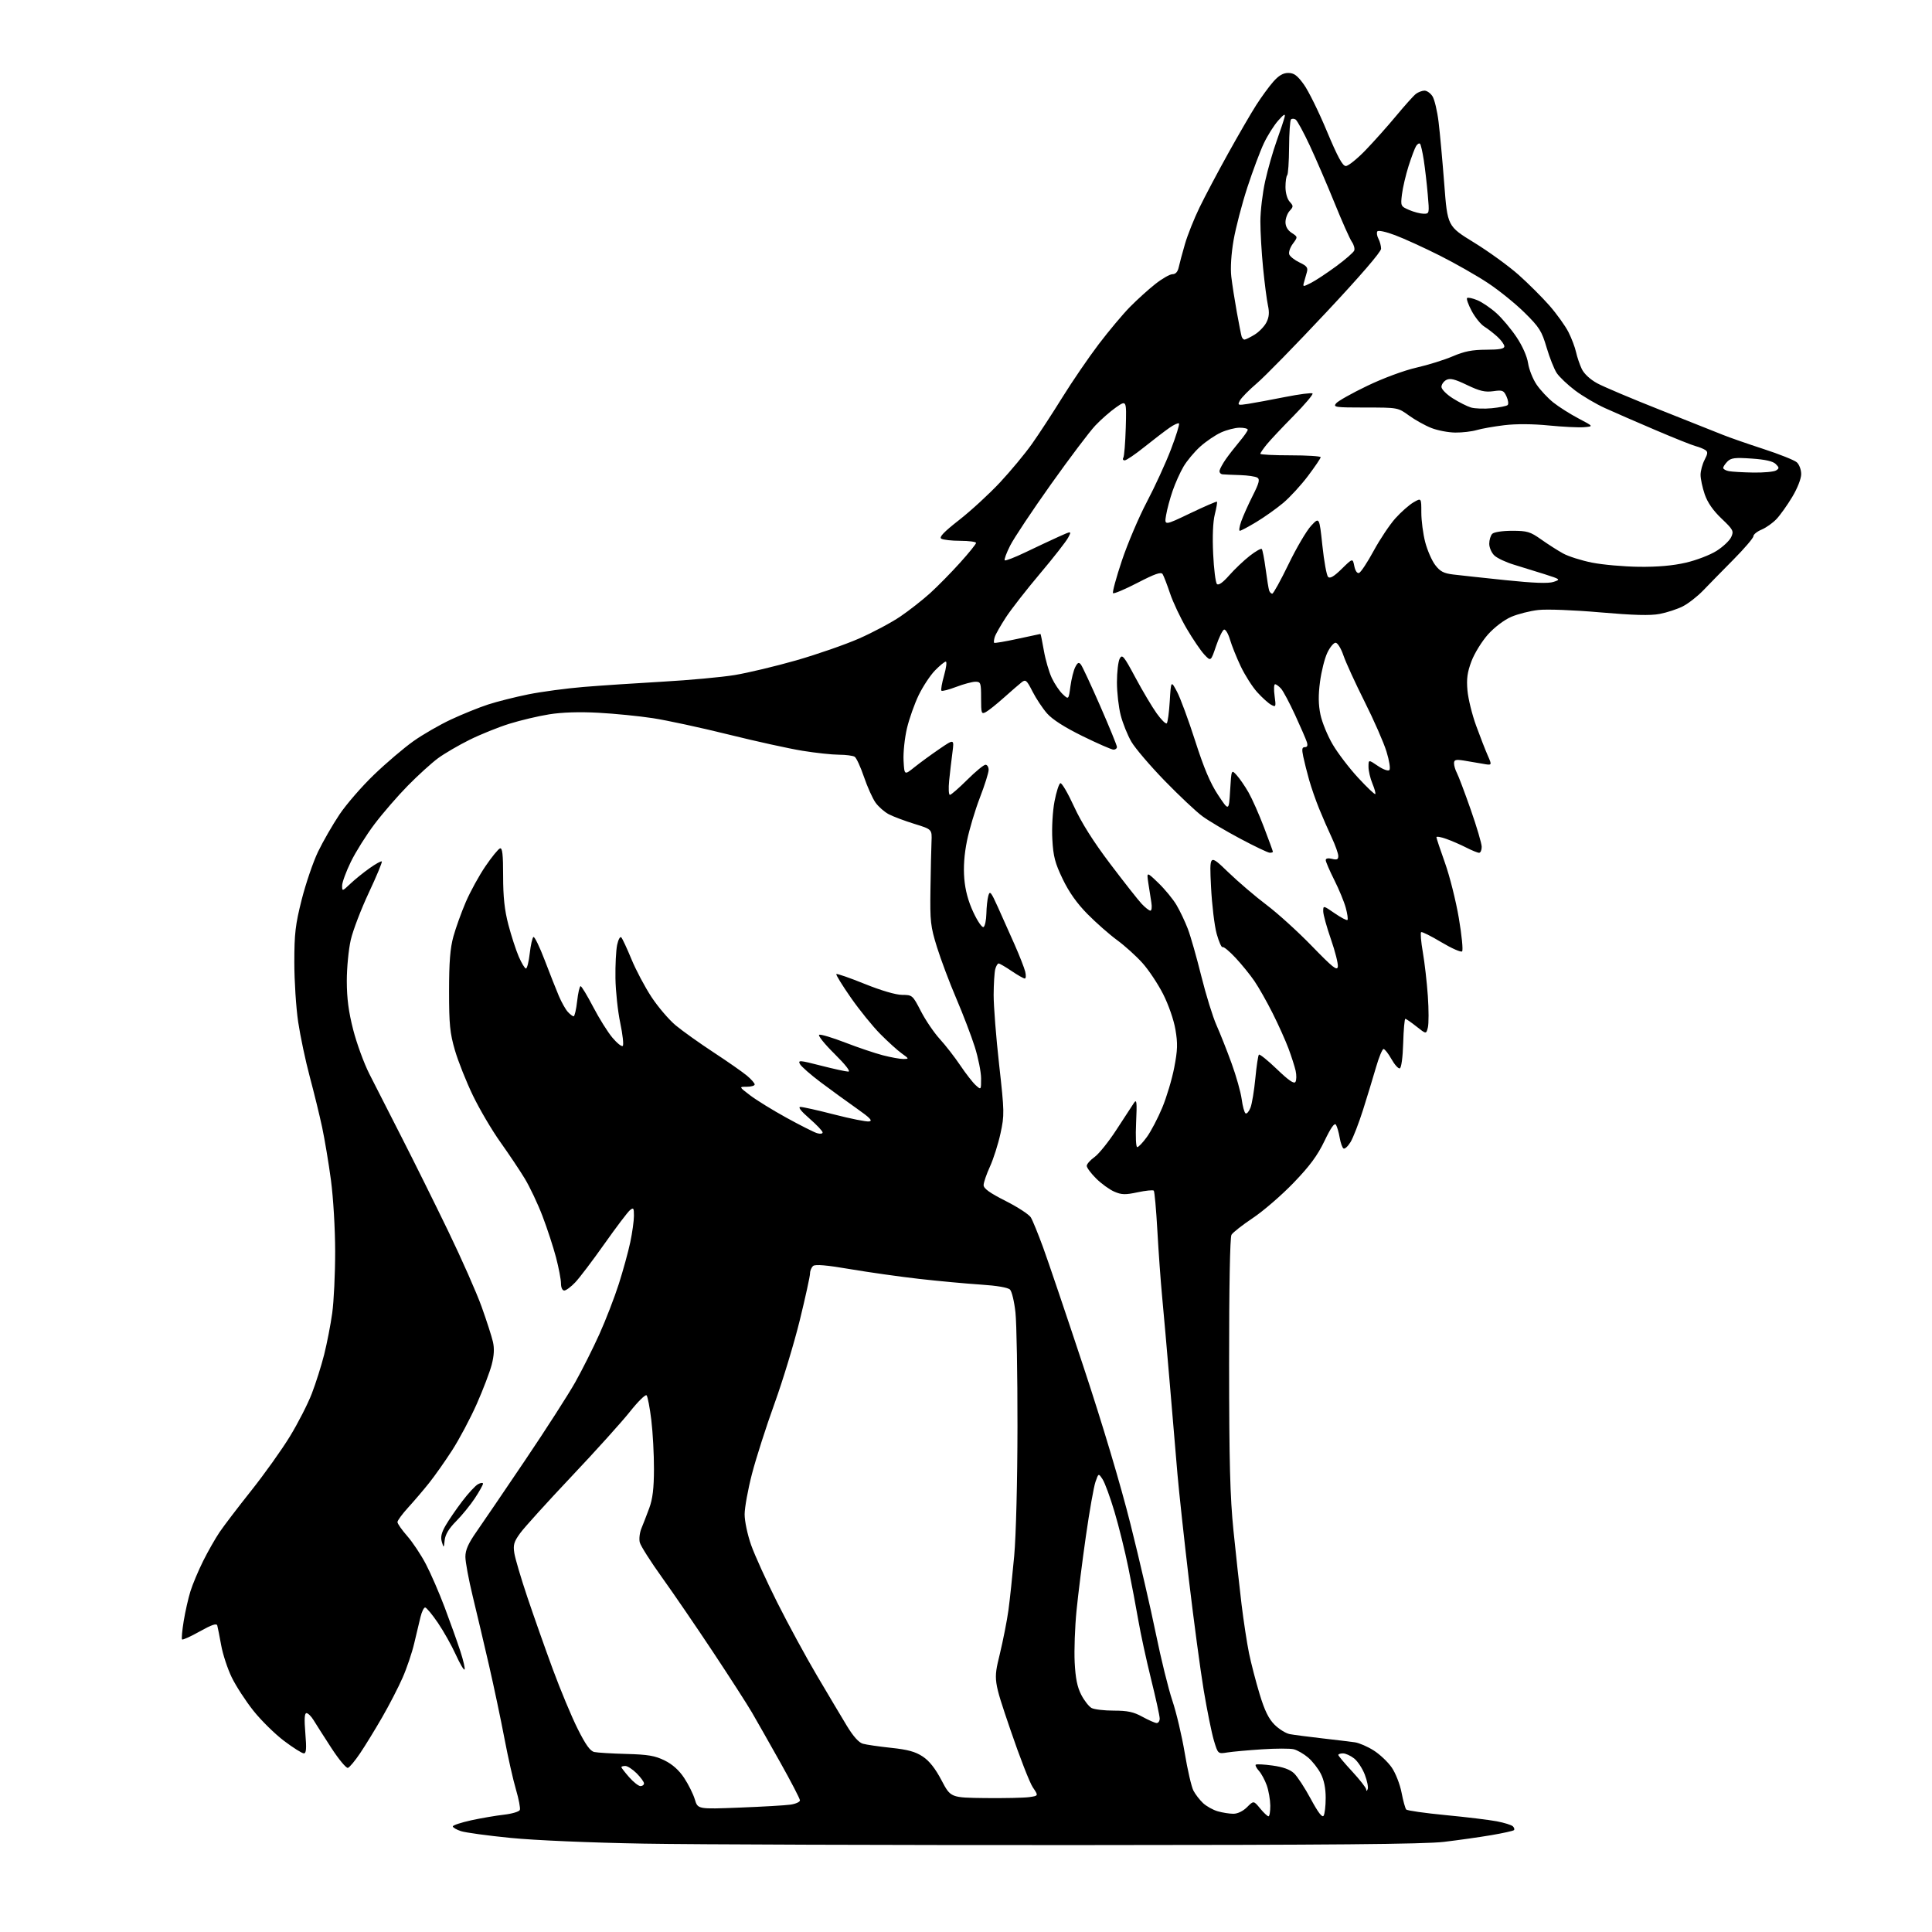 <?xml version="1.0" encoding="UTF-8" standalone="no"?>
<svg 
  version="1.1" 
  xmlns="http://www.w3.org/2000/svg" 
  xmlns:xlink="http://www.w3.org/1999/xlink" 
  xmlns:svg="http://www.w3.org/2000/svg"
  xmlns:rdf="http://www.w3.org/1999/02/22-rdf-syntax-ns#"
  xmlns:cc="http://creativecommons.org/ns#"
  xmlns:dc="http://purl.org/dc/elements/1.1/"
  viewBox="0 0 768 768"
  width="768"
  height="768"
>
<style>svg {background-color: white; }</style>"
<path stroke="none" fill="black" fill-rule="evenodd" d="M428.00,733.45C353.48,733.48 276.07,733.22 256.00,732.87C234.71,732.50 212.62,731.56 203.00,730.60C193.93,729.71 185.04,728.49 183.25,727.91C181.46,727.32 180.00,726.47 180.00,726.02C180.00,725.57 183.26,724.49 187.25,723.61C191.24,722.74 197.13,721.73 200.34,721.37C203.55,721.00 206.39,720.15 206.65,719.47C206.91,718.78 206.21,715.14 205.10,711.36C203.98,707.59 201.92,698.42 200.51,691.00C199.10,683.58 196.35,670.52 194.39,662.00C192.43,653.48 189.51,641.11 187.91,634.53C186.31,627.94 185.00,620.89 185.00,618.87C185.00,616.13 186.14,613.56 189.44,608.84C191.88,605.35 200.60,592.54 208.81,580.37C217.02,568.20 225.98,554.25 228.72,549.37C231.45,544.49 235.76,535.92 238.28,530.32C240.80,524.73 244.26,515.77 245.98,510.41C247.69,505.06 249.75,497.57 250.55,493.77C251.35,489.98 252.00,485.27 252.00,483.31C252.00,480.15 251.82,479.90 250.38,481.10C249.49,481.84 244.94,487.85 240.26,494.47C235.59,501.09 230.38,507.96 228.68,509.75C226.99,511.54 225.02,513.00 224.30,513.00C223.54,513.00 223.00,511.83 223.00,510.19C223.00,508.64 222.11,503.99 221.03,499.85C219.94,495.71 217.52,488.31 215.65,483.41C213.78,478.51 210.60,471.80 208.60,468.50C206.60,465.20 202.23,458.68 198.90,454.00C195.56,449.32 190.66,441.00 188.00,435.50C185.35,430.00 182.12,421.90 180.84,417.50C178.85,410.65 178.51,407.28 178.51,394.00C178.51,382.45 178.95,376.92 180.23,372.28C181.17,368.86 183.40,362.68 185.17,358.55C186.95,354.42 190.46,348.02 192.97,344.35C195.47,340.67 198.08,337.47 198.76,337.25C199.70,336.93 200.00,339.62 200.00,348.23C200.00,356.55 200.56,361.76 202.08,367.56C203.22,371.92 205.08,377.63 206.20,380.25C207.33,382.86 208.62,385.00 209.07,385.00C209.53,385.00 210.21,382.29 210.58,378.98C210.96,375.67 211.62,372.74 212.05,372.47C212.48,372.20 214.51,376.37 216.55,381.74C218.60,387.11 221.12,393.51 222.17,395.96C223.22,398.42 224.80,401.23 225.69,402.21C226.58,403.20 227.63,404.00 228.03,404.00C228.42,404.00 229.05,401.30 229.42,398.00C229.79,394.70 230.41,392.01 230.80,392.01C231.18,392.02 233.43,395.73 235.79,400.26C238.15,404.79 241.59,410.30 243.45,412.50C245.30,414.70 247.15,416.17 247.56,415.76C247.98,415.35 247.53,411.25 246.56,406.64C245.59,402.04 244.73,394.04 244.65,388.88C244.57,383.72 244.87,377.75 245.32,375.62C245.77,373.49 246.51,372.14 246.97,372.62C247.42,373.10 249.24,377.01 251.01,381.29C252.77,385.58 256.35,392.33 258.95,396.29C261.56,400.26 265.90,405.34 268.59,407.59C271.29,409.83 278.10,414.69 283.73,418.38C289.36,422.07 295.32,426.24 296.98,427.64C298.64,429.03 300.00,430.59 300.00,431.09C300.00,431.59 298.59,432.00 296.86,432.00C293.71,432.00 293.71,432.00 298.17,435.40C300.62,437.27 307.09,441.27 312.56,444.28C318.03,447.29 323.51,450.06 324.75,450.44C326.02,450.83 327.00,450.71 327.00,450.16C327.00,449.62 324.64,447.13 321.75,444.61C318.41,441.71 317.11,440.04 318.18,440.02C319.11,440.01 325.17,441.37 331.66,443.04C338.14,444.71 344.36,445.95 345.47,445.79C347.03,445.57 345.87,444.36 340.50,440.59C336.65,437.89 330.22,433.21 326.21,430.20C322.21,427.19 318.50,423.94 317.99,422.98C317.13,421.38 317.89,421.44 326.27,423.59C331.35,424.89 336.26,425.97 337.19,425.98C338.24,425.99 336.19,423.34 331.69,418.88C327.73,414.97 325.02,411.57 325.65,411.33C326.29,411.09 330.94,412.49 335.99,414.44C341.05,416.40 347.79,418.67 350.98,419.50C354.18,420.32 357.85,420.99 359.14,420.97C361.42,420.94 361.40,420.87 358.50,418.79C356.85,417.62 353.01,414.14 349.97,411.08C346.92,408.01 341.64,401.49 338.22,396.58C334.80,391.68 332.21,387.46 332.46,387.21C332.71,386.95 337.77,388.71 343.71,391.11C350.28,393.76 356.11,395.47 358.62,395.48C362.67,395.50 362.79,395.60 366.09,402.00C367.93,405.57 371.30,410.52 373.56,413.00C375.83,415.48 379.50,420.20 381.72,423.50C383.94,426.80 386.71,430.36 387.88,431.40C390.00,433.31 390.00,433.31 390.00,428.71C390.00,426.17 388.87,420.52 387.49,416.14C386.10,411.76 382.78,403.08 380.11,396.84C377.44,390.60 374.00,381.45 372.46,376.50C369.90,368.25 369.68,366.33 369.87,353.50C369.98,345.80 370.17,337.29 370.29,334.59C370.50,329.67 370.50,329.67 363.50,327.51C359.65,326.32 355.07,324.60 353.33,323.69C351.58,322.78 349.20,320.68 348.03,319.04C346.86,317.39 344.79,312.80 343.44,308.83C342.09,304.86 340.43,301.25 339.74,300.82C339.06,300.39 336.25,300.02 333.50,300.01C330.75,300.00 324.23,299.30 319.00,298.45C313.77,297.61 300.50,294.69 289.50,291.96C278.50,289.23 265.00,286.32 259.50,285.48C254.00,284.64 244.25,283.67 237.82,283.33C230.28,282.92 223.37,283.15 218.32,283.96C214.02,284.64 206.90,286.33 202.50,287.70C198.10,289.07 190.96,291.95 186.63,294.10C182.31,296.24 176.68,299.53 174.13,301.40C171.59,303.27 166.19,308.17 162.15,312.28C158.11,316.38 152.13,323.29 148.86,327.62C145.59,331.96 141.36,338.70 139.46,342.60C137.56,346.51 136.00,350.76 136.00,352.05C136.00,354.36 136.05,354.35 139.25,351.32C141.04,349.63 144.48,346.84 146.91,345.12C149.34,343.40 151.52,342.19 151.77,342.44C152.02,342.69 149.71,348.25 146.63,354.81C143.55,361.36 140.32,369.81 139.44,373.59C138.57,377.37 137.85,384.75 137.86,389.98C137.87,396.89 138.57,402.21 140.41,409.38C141.81,414.82 144.69,422.69 146.81,426.88C148.93,431.07 154.69,442.38 159.61,452.00C164.53,461.62 172.90,478.50 178.22,489.50C183.54,500.50 189.50,514.00 191.47,519.50C193.44,525.00 195.45,531.24 195.94,533.36C196.56,536.03 196.41,538.83 195.46,542.49C194.71,545.39 192.02,552.43 189.50,558.13C186.97,563.83 182.58,572.10 179.74,576.50C176.90,580.90 172.78,586.75 170.58,589.50C168.39,592.25 164.66,596.62 162.30,599.21C159.93,601.80 158.00,604.43 158.00,605.05C158.00,605.68 159.74,608.17 161.88,610.60C164.01,613.02 167.35,618.04 169.29,621.75C171.24,625.46 174.61,633.23 176.78,639.00C178.96,644.77 181.74,652.57 182.97,656.31C184.20,660.06 184.96,663.37 184.66,663.67C184.36,663.97 182.79,661.29 181.17,657.72C179.55,654.15 176.36,648.47 174.08,645.11C171.79,641.75 169.51,639.00 169.00,639.00C168.49,639.00 167.66,640.69 167.16,642.75C166.65,644.81 165.53,649.53 164.66,653.23C163.80,656.93 161.72,663.09 160.04,666.91C158.36,670.74 154.70,677.83 151.90,682.68C149.10,687.53 145.17,693.95 143.15,696.94C141.14,699.93 138.96,702.55 138.30,702.76C137.64,702.96 134.67,699.39 131.70,694.82C128.73,690.24 125.54,685.26 124.63,683.75C123.71,682.24 122.45,681.00 121.83,681.00C121.04,681.00 120.91,683.36 121.38,689.00C121.89,695.16 121.75,697.00 120.77,696.99C120.07,696.99 116.55,694.77 112.95,692.06C109.34,689.35 103.85,683.95 100.75,680.06C97.65,676.17 93.76,670.17 92.10,666.74C90.44,663.31 88.56,657.58 87.92,654.00C87.27,650.42 86.58,646.90 86.37,646.16C86.10,645.20 84.18,645.85 79.42,648.51C75.81,650.53 72.64,651.97 72.37,651.71C72.11,651.45 72.41,648.14 73.03,644.37C73.65,640.59 74.86,635.25 75.72,632.50C76.58,629.75 78.85,624.35 80.77,620.50C82.69,616.65 85.64,611.48 87.32,609.00C89.00,606.52 94.66,599.10 99.91,592.50C105.15,585.90 112.05,576.23 115.24,571.00C118.44,565.77 122.35,558.12 123.94,554.00C125.53,549.88 127.74,542.90 128.85,538.50C129.96,534.10 131.41,526.67 132.06,522.00C132.71,517.33 133.24,506.30 133.23,497.50C133.22,488.41 132.49,476.16 131.56,469.14C130.65,462.34 129.07,452.89 128.06,448.14C127.04,443.39 124.83,434.32 123.13,428.00C121.44,421.68 119.37,411.89 118.53,406.26C117.69,400.62 117.00,389.98 117.00,382.61C117.00,371.10 117.41,367.58 119.93,357.60C121.55,351.22 124.47,342.66 126.42,338.59C128.38,334.53 132.21,327.87 134.93,323.80C137.65,319.74 143.84,312.60 148.69,307.95C153.53,303.29 160.56,297.31 164.31,294.65C168.05,291.99 174.80,288.10 179.31,286.00C183.81,283.90 190.43,281.22 194.00,280.06C197.57,278.89 204.78,277.08 210.00,276.02C215.22,274.97 225.12,273.64 232.00,273.07C238.88,272.51 253.05,271.56 263.50,270.97C273.95,270.38 286.77,269.20 292.00,268.35C297.23,267.49 308.26,264.86 316.52,262.50C324.78,260.13 336.03,256.22 341.52,253.81C347.01,251.39 354.37,247.47 357.87,245.09C361.38,242.71 366.72,238.52 369.74,235.79C372.76,233.05 378.10,227.62 381.61,223.72C385.13,219.82 388.00,216.27 388.00,215.82C388.00,215.37 385.19,214.99 381.75,214.98C378.31,214.98 374.90,214.59 374.17,214.13C373.22,213.52 375.20,211.45 381.29,206.69C385.94,203.06 393.22,196.36 397.49,191.80C401.75,187.23 407.47,180.35 410.19,176.50C412.92,172.65 418.36,164.32 422.28,158.00C426.20,151.68 432.70,142.17 436.72,136.87C440.74,131.58 446.34,124.90 449.16,122.03C451.98,119.16 456.52,115.06 459.24,112.91C461.96,110.76 465.03,109.00 466.07,109.00C467.32,109.00 468.16,108.07 468.56,106.25C468.88,104.74 470.00,100.58 471.04,97.00C472.08,93.42 474.68,86.90 476.82,82.50C478.95,78.10 484.08,68.42 488.20,61.00C492.32,53.58 497.35,44.91 499.38,41.75C501.40,38.59 504.44,34.42 506.13,32.50C508.31,30.02 510.05,29.00 512.09,29.00C514.37,29.00 515.68,29.96 518.28,33.55C520.10,36.05 524.21,44.37 527.41,52.05C531.75,62.41 533.69,66.00 534.99,66.00C535.95,66.00 539.45,63.19 542.78,59.75C546.10,56.31 551.61,50.14 555.02,46.03C558.42,41.93 561.95,38.00 562.86,37.31C563.76,36.63 565.28,36.05 566.23,36.03C567.18,36.01 568.61,37.01 569.42,38.25C570.23,39.49 571.33,44.10 571.86,48.50C572.40,52.90 573.41,64.02 574.12,73.22C575.40,89.93 575.40,89.93 585.95,96.41C591.75,99.97 599.69,105.73 603.60,109.19C607.50,112.66 613.06,118.20 615.95,121.50C618.83,124.80 622.22,129.53 623.48,132.00C624.73,134.47 626.09,138.07 626.51,140.00C626.93,141.92 627.95,144.92 628.78,146.67C629.70,148.60 632.11,150.83 634.91,152.36C637.45,153.74 648.75,158.52 660.01,162.97C671.28,167.43 682.52,171.90 685.00,172.91C687.48,173.91 694.67,176.42 701.00,178.48C707.33,180.54 713.29,182.92 714.25,183.77C715.22,184.62 716.00,186.71 716.00,188.46C716.00,190.30 714.51,194.10 712.43,197.56C710.47,200.83 707.66,204.77 706.18,206.33C704.71,207.89 702.04,209.78 700.25,210.53C698.46,211.28 697.00,212.47 697.00,213.17C697.00,213.86 693.42,218.05 689.04,222.47C684.67,226.89 679.25,232.41 677.01,234.75C674.76,237.08 671.14,239.91 668.95,241.03C666.76,242.14 662.63,243.50 659.77,244.04C656.02,244.76 649.45,244.58 636.04,243.42C625.53,242.50 614.90,242.10 611.51,242.48C608.21,242.85 603.36,244.08 600.73,245.21C597.93,246.42 594.11,249.31 591.52,252.18C589.10,254.89 586.14,259.66 584.95,262.80C583.27,267.24 582.92,269.83 583.34,274.51C583.64,277.81 585.19,284.11 586.80,288.51C588.40,292.90 590.48,298.25 591.43,300.39C593.15,304.29 593.15,304.29 589.32,303.59C587.22,303.21 583.81,302.63 581.75,302.31C578.66,301.84 578.00,302.04 578.00,303.43C578.00,304.37 578.51,306.08 579.13,307.25C579.75,308.41 582.23,314.97 584.63,321.82C587.03,328.67 589.00,335.34 589.00,336.64C589.00,337.94 588.53,339.00 587.96,339.00C587.39,339.00 585.07,338.06 582.81,336.90C580.55,335.75 576.96,334.19 574.85,333.45C572.73,332.70 571.00,332.41 571.00,332.79C571.00,333.18 572.53,337.78 574.40,343.01C576.27,348.24 578.75,358.11 579.91,364.95C581.07,371.79 581.66,377.74 581.21,378.19C580.77,378.63 577.07,377.00 573.00,374.57C568.92,372.13 565.30,370.32 564.94,370.54C564.57,370.76 564.87,374.36 565.60,378.53C566.32,382.70 567.22,390.54 567.59,395.95C567.97,401.36 567.97,406.98 567.60,408.45C566.93,411.12 566.93,411.12 563.07,408.06C560.95,406.38 558.96,405.00 558.64,405.00C558.33,405.00 557.94,409.35 557.79,414.67C557.62,420.31 557.06,424.48 556.44,424.69C555.86,424.88 554.37,423.23 553.13,421.02C551.89,418.81 550.47,417.00 549.98,417.00C549.49,417.00 548.14,420.26 546.99,424.25C545.84,428.24 543.51,435.86 541.83,441.18C540.14,446.50 537.91,452.26 536.87,453.98C535.82,455.69 534.57,456.85 534.07,456.54C533.58,456.24 532.89,454.30 532.54,452.22C532.19,450.15 531.53,447.86 531.07,447.12C530.50,446.19 529.10,448.16 526.51,453.54C523.70,459.39 520.67,463.48 514.19,470.21C509.46,475.12 502.19,481.40 498.04,484.17C493.90,486.94 490.06,489.94 489.53,490.85C488.94,491.86 488.57,511.81 488.59,542.00C488.61,581.41 488.96,594.96 490.33,608.50C491.28,617.85 492.72,631.00 493.53,637.72C494.35,644.43 495.69,653.21 496.51,657.22C497.34,661.22 499.23,668.52 500.72,673.43C502.70,679.97 504.29,683.22 506.65,685.59C508.43,687.36 511.15,689.05 512.69,689.34C514.24,689.63 520.00,690.38 525.50,691.01C531.00,691.64 536.88,692.35 538.57,692.59C540.26,692.83 543.64,694.29 546.07,695.84C548.51,697.38 551.73,700.43 553.24,702.62C554.75,704.80 556.50,709.26 557.13,712.54C557.76,715.82 558.60,718.86 558.99,719.30C559.38,719.74 566.41,720.74 574.60,721.53C582.80,722.31 591.96,723.42 594.96,723.99C597.97,724.56 600.87,725.47 601.40,726.00C601.93,726.53 602.12,727.21 601.82,727.51C601.53,727.81 597.51,728.70 592.89,729.49C588.28,730.28 579.77,731.48 574.00,732.17C566.16,733.09 529.20,733.42 428.00,733.45zM526.16,721.78C526.60,721.08 526.98,717.89 526.98,714.71C526.99,710.91 526.33,707.60 525.04,705.09C523.97,702.98 521.68,700.07 519.97,698.63C518.25,697.18 515.70,695.71 514.29,695.36C512.89,695.01 507.21,695.01 501.69,695.38C496.16,695.74 489.96,696.30 487.89,696.63C484.15,697.23 484.15,697.23 482.54,691.87C481.66,688.91 479.85,679.98 478.51,672.00C477.18,664.02 474.53,644.23 472.61,628.00C470.70,611.77 468.65,592.88 468.06,586.00C467.48,579.12 466.10,562.92 465.01,550.00C463.92,537.08 462.55,521.55 461.97,515.50C461.39,509.45 460.54,497.61 460.07,489.19C459.60,480.78 458.96,473.63 458.64,473.30C458.31,472.98 455.43,473.27 452.22,473.95C447.31,475.00 445.85,474.96 442.95,473.70C441.05,472.88 437.81,470.54 435.75,468.49C433.69,466.45 432.00,464.18 432.00,463.45C432.00,462.73 433.40,461.14 435.12,459.92C436.83,458.69 440.77,453.78 443.87,448.99C446.97,444.20 450.08,439.43 450.79,438.39C451.86,436.81 452.00,438.09 451.62,446.25C451.36,451.80 451.55,456.00 452.07,456.00C452.58,456.00 454.31,454.18 455.92,451.95C457.53,449.72 460.28,444.49 462.01,440.32C463.75,436.15 465.90,428.96 466.78,424.35C468.12,417.41 468.20,414.81 467.25,409.25C466.59,405.39 464.50,399.38 462.36,395.16C460.30,391.11 456.60,385.54 454.12,382.79C451.64,380.03 447.12,375.95 444.06,373.71C441.00,371.47 435.72,366.82 432.32,363.38C428.11,359.12 424.96,354.67 422.45,349.46C419.38,343.08 418.69,340.44 418.32,333.65C418.06,329.04 418.44,322.50 419.18,318.58C419.91,314.78 420.96,311.51 421.52,311.33C422.08,311.14 424.52,315.31 426.94,320.60C429.92,327.08 434.58,334.48 441.29,343.35C446.76,350.58 452.39,357.74 453.80,359.25C455.22,360.76 456.79,362.00 457.30,362.00C457.81,362.00 457.98,360.54 457.68,358.75C457.38,356.96 456.83,353.48 456.47,351.00C455.80,346.50 455.80,346.50 460.48,351.00C463.05,353.48 466.29,357.41 467.68,359.76C469.06,362.10 471.09,366.37 472.19,369.26C473.29,372.14 475.69,380.57 477.53,388.00C479.38,395.43 482.09,404.20 483.56,407.50C485.03,410.80 487.74,417.63 489.57,422.68C491.41,427.73 493.22,434.15 493.59,436.95C493.96,439.75 494.66,442.29 495.13,442.58C495.61,442.88 496.49,441.86 497.09,440.31C497.69,438.76 498.55,433.52 499.02,428.65C499.48,423.79 500.12,419.55 500.43,419.24C500.74,418.93 503.96,421.52 507.58,425.00C512.27,429.51 514.40,430.97 514.96,430.07C515.39,429.37 515.42,427.37 515.03,425.62C514.63,423.88 513.35,419.88 512.18,416.75C511.00,413.61 508.18,407.32 505.89,402.77C503.61,398.22 500.35,392.48 498.66,390.00C496.97,387.52 493.60,383.37 491.17,380.77C488.74,378.16 486.42,376.24 486.00,376.50C485.59,376.75 484.53,374.38 483.65,371.23C482.77,368.08 481.76,359.65 481.40,352.50C480.76,339.50 480.76,339.50 488.13,346.61C492.18,350.52 499.10,356.43 503.50,359.74C507.90,363.05 516.00,370.40 521.50,376.08C529.81,384.64 531.55,386.03 531.81,384.26C531.98,383.09 530.74,378.18 529.06,373.35C527.38,368.53 526.00,363.52 526.00,362.24C526.00,359.91 526.01,359.91 530.57,363.05C533.08,364.78 535.36,365.97 535.64,365.70C535.91,365.42 535.61,363.26 534.97,360.88C534.33,358.51 532.27,353.52 530.40,349.81C528.53,346.09 527.00,342.54 527.00,341.92C527.00,341.21 527.93,341.02 529.50,341.41C531.46,341.90 532.00,341.66 531.99,340.27C531.98,339.30 530.82,336.02 529.41,333.00C527.99,329.98 525.73,324.80 524.39,321.50C523.04,318.20 521.24,313.02 520.39,310.00C519.54,306.98 518.49,302.81 518.06,300.75C517.44,297.79 517.57,297.00 518.70,297.00C519.68,297.00 519.93,296.37 519.49,294.98C519.14,293.87 517.04,289.03 514.83,284.23C512.62,279.43 510.11,274.71 509.25,273.75C508.39,272.79 507.32,272.00 506.86,272.00C506.41,272.00 506.32,274.08 506.67,276.62C507.27,281.00 507.20,281.18 505.32,280.17C504.22,279.58 501.73,277.33 499.77,275.17C497.81,273.00 494.86,268.36 493.20,264.86C491.54,261.36 489.62,256.57 488.93,254.22C488.23,251.87 487.18,250.10 486.58,250.28C485.99,250.47 484.56,253.40 483.41,256.79C481.33,262.95 481.33,262.95 478.76,260.23C477.35,258.73 474.18,254.07 471.72,249.88C469.26,245.68 466.28,239.38 465.11,235.88C463.93,232.37 462.60,228.92 462.16,228.22C461.54,227.25 459.14,228.08 452.20,231.67C447.18,234.27 442.79,236.12 442.45,235.79C442.12,235.45 443.70,229.63 445.97,222.84C448.24,216.06 452.71,205.56 455.90,199.50C459.09,193.45 463.39,184.08 465.45,178.69C467.52,173.29 468.96,168.63 468.66,168.33C468.36,168.03 466.63,168.82 464.81,170.10C462.99,171.37 458.53,174.79 454.89,177.70C451.25,180.62 447.74,183.00 447.08,183.00C446.42,183.00 446.18,182.52 446.54,181.94C446.90,181.36 447.33,175.96 447.51,169.95C447.82,159.03 447.82,159.03 443.66,161.92C441.37,163.52 437.65,166.77 435.40,169.16C433.14,171.55 425.21,182.05 417.78,192.50C410.35,202.95 403.06,213.91 401.57,216.85C400.08,219.79 399.10,222.44 399.40,222.73C399.69,223.02 403.43,221.57 407.71,219.51C412.00,217.45 417.87,214.69 420.77,213.38C426.05,211.00 426.05,211.00 424.59,213.75C423.79,215.26 418.77,221.68 413.44,228.00C408.10,234.32 402.01,242.13 399.90,245.35C397.80,248.57 395.79,252.09 395.44,253.18C395.10,254.26 394.99,255.32 395.19,255.52C395.40,255.73 399.58,255.02 404.48,253.95C409.39,252.88 413.49,252.00 413.60,252.00C413.71,252.00 414.31,254.98 414.95,258.62C415.58,262.26 417.00,267.15 418.10,269.49C419.20,271.83 421.16,274.74 422.45,275.95C424.79,278.15 424.79,278.15 425.51,272.83C425.91,269.90 426.77,266.45 427.43,265.18C428.39,263.33 428.85,263.12 429.68,264.18C430.25,264.90 433.71,272.33 437.36,280.68C441.01,289.03 444.00,296.34 444.00,296.93C444.00,297.52 443.39,298.00 442.65,298.00C441.90,298.00 436.38,295.59 430.37,292.64C423.20,289.12 418.35,286.02 416.22,283.60C414.45,281.58 411.85,277.66 410.44,274.89C408.18,270.42 407.70,270.00 406.19,271.16C405.26,271.88 402.09,274.62 399.15,277.25C396.21,279.88 392.94,282.50 391.90,283.05C390.12,284.00 390.00,283.64 390.00,277.54C390.00,271.42 389.85,271.00 387.75,271.00C386.51,271.00 383.08,271.92 380.13,273.04C377.17,274.17 374.52,274.85 374.23,274.56C373.94,274.28 374.42,271.56 375.28,268.52C376.14,265.48 376.46,263.00 375.97,263.00C375.49,263.00 373.56,264.59 371.67,266.52C369.79,268.46 366.89,272.85 365.22,276.27C363.56,279.70 361.44,285.65 360.53,289.50C359.62,293.35 359.01,299.13 359.18,302.35C359.50,308.19 359.50,308.19 363.50,304.98C365.70,303.22 370.16,299.96 373.41,297.74C379.31,293.71 379.31,293.71 378.61,299.11C378.22,302.07 377.63,307.09 377.31,310.25C376.99,313.41 377.12,315.99 377.61,315.97C378.10,315.95 381.20,313.25 384.50,309.97C387.80,306.69 391.06,304.00 391.75,304.00C392.44,304.00 393.00,304.92 393.00,306.04C393.00,307.16 391.43,312.13 389.52,317.08C387.61,322.04 385.30,329.76 384.39,334.24C383.29,339.66 382.94,344.69 383.32,349.28C383.71,353.94 384.89,358.30 386.93,362.66C388.62,366.28 390.41,368.86 390.98,368.51C391.54,368.17 392.04,365.77 392.10,363.19C392.15,360.61 392.50,357.41 392.88,356.08C393.47,353.96 393.92,354.49 396.67,360.58C398.39,364.39 401.38,371.10 403.33,375.50C405.27,379.90 407.17,384.74 407.54,386.25C407.91,387.76 407.83,388.99 407.36,388.98C406.89,388.97 404.52,387.62 402.10,385.98C399.68,384.34 397.37,383.00 396.97,383.00C396.56,383.00 395.96,384.01 395.63,385.25C395.30,386.49 395.01,391.10 394.99,395.50C394.98,399.90 395.95,412.37 397.17,423.20C399.28,442.08 399.30,443.22 397.71,450.56C396.80,454.76 394.91,460.69 393.53,463.72C392.14,466.76 391.00,470.08 391.00,471.11C391.00,472.46 393.45,474.22 399.75,477.40C404.56,479.83 409.08,482.78 409.78,483.95C410.49,485.12 412.66,490.44 414.62,495.79C416.58,501.13 423.77,522.38 430.60,543.00C438.35,566.39 445.43,590.10 449.42,606.00C452.94,620.02 457.47,639.60 459.49,649.50C461.51,659.40 464.45,671.33 466.02,676.00C467.60,680.67 469.81,690.03 470.94,696.79C472.06,703.54 473.62,710.29 474.40,711.79C475.17,713.28 476.91,715.52 478.24,716.77C479.58,718.02 482.21,719.49 484.08,720.02C485.96,720.56 488.75,721.00 490.29,721.00C491.98,721.00 494.13,719.96 495.72,718.37C498.34,715.75 498.34,715.75 500.92,718.88C502.34,720.61 503.84,722.01 504.25,722.01C504.66,722.00 504.98,720.09 504.96,717.75C504.93,715.41 504.30,711.78 503.55,709.68C502.80,707.58 501.40,704.99 500.43,703.93C499.47,702.86 498.90,701.76 499.18,701.49C499.46,701.21 502.46,701.36 505.85,701.83C510.01,702.40 512.79,703.40 514.39,704.90C515.69,706.12 518.69,710.71 521.05,715.09C523.96,720.50 525.60,722.65 526.16,721.78zM293.94,718.55C303.05,718.20 312.19,717.67 314.25,717.37C316.31,717.07 317.99,716.30 317.99,715.66C317.98,715.02 314.44,708.20 310.12,700.50C305.80,692.80 300.74,683.89 298.88,680.69C297.02,677.50 290.07,666.70 283.43,656.69C276.80,646.69 267.67,633.35 263.16,627.06C258.64,620.77 254.66,614.50 254.32,613.13C253.98,611.77 254.27,609.26 254.97,607.57C255.67,605.88 257.08,602.25 258.09,599.50C259.44,595.85 259.94,591.67 259.96,584.00C259.98,578.23 259.51,569.45 258.91,564.50C258.31,559.55 257.46,555.12 257.02,554.66C256.58,554.20 253.61,557.13 250.41,561.16C247.21,565.20 236.75,576.80 227.16,586.94C217.58,597.08 208.41,607.20 206.79,609.44C204.29,612.87 203.93,614.11 204.46,617.42C204.80,619.58 207.13,627.46 209.64,634.92C212.15,642.39 216.69,655.25 219.73,663.50C222.77,671.75 227.22,682.43 229.63,687.23C232.82,693.60 234.61,696.09 236.25,696.45C237.49,696.72 243.22,697.07 249.00,697.22C257.58,697.45 260.36,697.92 264.20,699.81C267.32,701.35 269.93,703.68 271.97,706.77C273.66,709.32 275.57,713.16 276.21,715.30C277.38,719.20 277.38,719.20 293.94,718.55zM391.70,714.76C399.29,714.84 407.15,714.67 409.17,714.38C412.84,713.85 412.84,713.85 410.57,710.51C409.32,708.67 405.29,698.32 401.62,687.51C394.93,667.86 394.93,667.86 397.40,657.68C398.75,652.08 400.32,644.12 400.88,640.00C401.44,635.88 402.46,626.20 403.16,618.50C403.89,610.37 404.44,588.77 404.46,567.00C404.48,546.38 404.12,526.01 403.66,521.73C403.20,517.46 402.23,513.37 401.50,512.64C400.67,511.81 396.28,511.06 389.83,510.64C384.15,510.27 373.20,509.26 365.50,508.39C357.80,507.52 345.43,505.77 338.00,504.51C328.66,502.91 324.12,502.52 323.25,503.22C322.56,503.79 322.00,505.13 322.00,506.21C322.00,507.30 320.17,515.66 317.93,524.80C315.69,533.94 311.16,548.86 307.87,557.96C304.58,567.06 300.56,579.59 298.94,585.82C297.32,592.04 296.00,599.33 296.00,602.01C296.00,604.70 297.16,610.15 298.59,614.19C300.01,618.21 304.68,628.48 308.96,637.00C313.24,645.52 320.33,658.58 324.71,666.00C329.09,673.42 334.44,682.42 336.60,685.98C339.17,690.23 341.38,692.70 343.01,693.16C344.38,693.55 349.43,694.28 354.23,694.79C360.87,695.49 363.89,696.32 366.80,698.25C369.42,699.98 371.80,702.99 374.27,707.70C377.90,714.60 377.90,714.60 391.70,714.76zM543.69,711.18C543.98,710.45 543.46,707.87 542.53,705.44C541.60,703.01 539.69,700.12 538.29,699.01C536.88,697.90 534.89,697.00 533.87,697.00C532.84,697.00 532.00,697.28 532.00,697.62C532.00,697.96 534.48,700.91 537.50,704.17C540.52,707.44 543.04,710.65 543.08,711.31C543.13,712.10 543.34,712.06 543.69,711.18zM254.60,710.00C255.37,710.00 256.00,709.52 256.00,708.92C256.00,708.33 254.68,706.53 253.08,704.92C251.47,703.32 249.44,702.00 248.58,702.00C247.71,702.00 247.00,702.21 247.00,702.47C247.00,702.72 248.40,704.52 250.10,706.47C251.81,708.41 253.84,710.00 254.60,710.00zM459.75,684.93C460.44,684.97 461.00,684.17 461.00,683.16C461.00,682.15 459.45,675.06 457.55,667.41C455.66,659.76 453.39,649.30 452.51,644.16C451.63,639.02 449.83,629.55 448.52,623.11C447.21,616.67 444.75,606.71 443.04,600.99C441.34,595.26 439.21,589.45 438.31,588.07C436.68,585.57 436.68,585.57 435.46,589.09C434.79,591.03 433.08,600.68 431.67,610.55C430.25,620.42 428.57,633.81 427.93,640.30C427.29,646.80 426.96,656.02 427.20,660.80C427.52,667.14 428.23,670.65 429.82,673.72C431.02,676.04 432.88,678.40 433.94,678.97C435.00,679.53 438.98,680.00 442.78,680.00C448.21,680.00 450.63,680.52 454.09,682.43C456.52,683.76 459.06,684.88 459.75,684.93zM176.77,612.21C176.42,615.43 176.39,615.45 175.64,612.92C175.07,611.03 175.47,609.29 177.13,606.42C178.37,604.26 181.35,599.92 183.75,596.76C186.15,593.60 188.98,590.54 190.05,589.97C191.12,589.40 192.00,589.32 192.00,589.79C192.00,590.27 190.54,592.87 188.76,595.58C186.97,598.29 183.63,602.39 181.32,604.71C178.48,607.56 177.02,609.98 176.77,612.21zM504.75,338.98C504.06,338.98 498.77,336.45 493.00,333.38C487.23,330.31 480.48,326.31 478.00,324.49C475.52,322.68 468.76,316.31 462.96,310.35C457.17,304.38 451.21,297.40 449.73,294.84C448.24,292.28 446.34,287.57 445.51,284.38C444.68,281.19 444.00,275.27 444.00,271.22C444.00,267.18 444.50,262.94 445.10,261.81C446.09,259.96 446.72,260.72 451.35,269.36C454.18,274.64 457.99,281.05 459.81,283.59C461.63,286.14 463.43,287.91 463.81,287.53C464.19,287.15 464.73,283.16 465.00,278.67C465.50,270.50 465.50,270.50 467.88,274.96C469.19,277.42 472.44,286.22 475.10,294.51C478.58,305.38 481.13,311.39 484.22,316.04C488.50,322.50 488.50,322.50 489.00,314.16C489.50,305.82 489.50,305.82 491.61,308.16C492.78,309.45 494.89,312.52 496.31,315.00C497.72,317.48 500.49,323.70 502.44,328.84C504.40,333.97 506.00,338.36 506.00,338.59C506.00,338.81 505.44,338.99 504.75,338.98zM546.69,315.65C546.92,315.41 546.42,313.54 545.56,311.49C544.70,309.43 544.00,306.44 544.00,304.84C544.00,301.93 544.00,301.93 547.71,304.45C549.80,305.87 551.80,306.60 552.29,306.11C552.78,305.62 552.28,302.40 551.15,298.75C550.05,295.18 546.13,286.24 542.43,278.88C538.74,271.52 534.95,263.25 534.02,260.50C533.06,257.70 531.69,255.50 530.91,255.50C530.14,255.50 528.66,257.30 527.62,259.50C526.57,261.70 525.27,266.88 524.73,271.00C524.01,276.37 524.07,280.09 524.90,284.08C525.55,287.16 527.74,292.50 529.79,295.97C531.83,299.44 536.37,305.38 539.88,309.17C543.39,312.97 546.45,315.88 546.69,315.65zM505.74,236.00C506.18,236.00 509.10,230.71 512.23,224.25C515.35,217.79 519.39,210.93 521.19,209.00C524.46,205.50 524.46,205.50 525.67,216.89C526.33,223.15 527.35,228.75 527.94,229.34C528.70,230.10 530.28,229.16 533.36,226.13C537.72,221.86 537.72,221.86 538.35,225.01C538.73,226.92 539.48,228.01 540.24,227.76C540.93,227.54 543.55,223.58 546.05,218.97C548.55,214.37 552.44,208.55 554.68,206.05C556.93,203.55 560.17,200.69 561.89,199.69C565.00,197.89 565.00,197.89 565.00,203.73C565.00,206.95 565.69,212.24 566.54,215.50C567.39,218.76 569.18,222.86 570.52,224.61C572.48,227.18 573.89,227.92 577.73,228.38C580.35,228.70 589.73,229.71 598.56,230.63C609.77,231.79 615.50,232.00 617.56,231.31C620.44,230.35 620.37,230.29 614.00,228.25C610.42,227.11 604.94,225.41 601.81,224.47C598.68,223.53 595.20,221.90 594.06,220.84C592.93,219.79 592.00,217.68 592.00,216.16C592.00,214.64 592.54,212.86 593.20,212.20C593.89,211.51 597.22,211.00 601.09,211.00C607.10,211.00 608.27,211.35 612.64,214.44C615.31,216.33 619.23,218.84 621.34,220.00C623.45,221.17 628.62,222.81 632.84,223.65C637.05,224.49 645.45,225.23 651.50,225.31C658.87,225.40 665.01,224.86 670.11,223.68C674.30,222.72 679.82,220.60 682.38,218.97C684.94,217.35 687.56,214.88 688.19,213.47C689.27,211.11 688.99,210.57 684.33,206.13C680.95,202.91 678.76,199.74 677.65,196.49C676.74,193.82 676.00,190.35 676.00,188.77C676.00,187.19 676.72,184.51 677.59,182.82C678.91,180.27 678.96,179.58 677.84,178.86C677.10,178.38 675.38,177.69 674.00,177.33C672.62,176.98 665.42,174.10 658.00,170.93C650.58,167.77 641.58,163.85 638.00,162.22C634.42,160.60 629.08,157.44 626.11,155.20C623.15,152.96 619.88,149.86 618.84,148.31C617.81,146.77 615.99,142.19 614.80,138.15C612.86,131.58 611.94,130.11 606.07,124.31C602.46,120.74 595.90,115.43 591.50,112.52C587.10,109.60 578.46,104.68 572.30,101.58C566.13,98.48 558.17,94.84 554.59,93.50C550.79,92.07 547.84,91.45 547.50,92.00C547.17,92.53 547.38,93.84 547.95,94.91C548.53,95.99 549.00,97.78 549.00,98.88C549.00,100.13 540.68,109.78 527.16,124.20C515.16,137.01 502.78,149.68 499.65,152.34C496.53,155.00 493.49,158.08 492.90,159.19C491.87,161.11 492.03,161.17 496.16,160.54C498.55,160.17 505.14,158.95 510.81,157.82C516.48,156.70 521.40,156.06 521.75,156.41C522.09,156.76 518.72,160.75 514.26,165.27C509.79,169.80 504.98,174.91 503.57,176.64C502.16,178.37 501.00,180.06 501.00,180.39C501.00,180.73 506.40,181.00 513.00,181.00C519.60,181.00 525.00,181.34 524.99,181.75C524.99,182.16 522.72,185.51 519.96,189.18C517.20,192.85 512.75,197.70 510.06,199.95C507.37,202.20 502.57,205.61 499.39,207.52C496.22,209.43 493.27,211.00 492.85,211.00C492.43,211.00 492.69,209.29 493.43,207.20C494.17,205.11 496.21,200.54 497.97,197.06C500.51,192.03 500.89,190.55 499.83,189.88C499.10,189.41 496.02,188.96 493.00,188.86C489.98,188.77 486.82,188.63 486.00,188.55C485.18,188.47 484.64,187.78 484.81,187.02C484.98,186.26 486.08,184.26 487.25,182.57C488.43,180.88 490.88,177.73 492.69,175.57C494.51,173.41 496.00,171.27 496.00,170.82C496.00,170.37 494.54,170.01 492.75,170.02C490.96,170.03 487.64,170.89 485.36,171.92C483.09,172.96 479.35,175.50 477.06,177.57C474.77,179.64 471.79,183.21 470.45,185.50C469.11,187.79 467.16,192.12 466.13,195.14C465.09,198.15 463.92,202.49 463.54,204.79C462.83,208.97 462.83,208.97 473.13,204.03C478.80,201.32 483.58,199.25 483.76,199.43C483.94,199.61 483.56,201.87 482.91,204.45C482.16,207.41 481.92,213.25 482.25,220.16C482.53,226.21 483.21,231.61 483.75,232.15C484.39,232.79 486.07,231.61 488.62,228.72C490.75,226.30 494.41,222.82 496.75,220.99C499.09,219.16 501.26,217.92 501.57,218.23C501.88,218.55 502.57,222.11 503.11,226.15C503.64,230.19 504.27,234.06 504.51,234.75C504.74,235.44 505.30,236.00 505.74,236.00zM697.00,187.85C701.12,187.91 705.17,187.54 706.00,187.02C707.32,186.18 707.31,185.88 705.88,184.45C704.77,183.35 701.73,182.66 696.33,182.29C689.72,181.83 688.12,182.02 686.70,183.44C685.77,184.38 685.00,185.53 685.00,186.00C685.00,186.47 686.01,187.06 687.25,187.29C688.49,187.53 692.88,187.78 697.00,187.85zM578.51,171.95C575.75,171.93 571.48,171.11 569.00,170.14C566.52,169.17 562.52,166.94 560.10,165.19C555.70,162.00 555.70,162.00 542.73,162.00C530.73,162.00 529.86,161.87 531.13,160.33C531.88,159.41 537.45,156.28 543.50,153.38C549.86,150.32 558.08,147.28 563.00,146.15C567.67,145.09 574.20,143.05 577.50,141.63C582.09,139.66 585.20,139.04 590.75,139.02C596.06,139.01 598.00,138.65 598.00,137.69C598.00,136.96 596.76,135.25 595.25,133.87C593.74,132.49 591.38,130.66 590.00,129.80C588.62,128.94 586.39,126.17 585.04,123.66C583.69,121.14 582.86,118.81 583.18,118.48C583.51,118.15 585.36,118.54 587.28,119.34C589.21,120.15 592.62,122.47 594.88,124.51C597.13,126.54 600.72,130.83 602.86,134.03C605.20,137.53 607.02,141.65 607.43,144.35C607.80,146.82 609.31,150.65 610.80,152.85C612.28,155.04 615.30,158.27 617.50,160.02C619.70,161.77 624.20,164.62 627.50,166.35C633.50,169.50 633.50,169.50 629.66,169.82C627.55,169.99 621.25,169.68 615.66,169.13C609.35,168.50 602.66,168.46 598.00,169.02C593.88,169.52 588.93,170.39 587.01,170.96C585.09,171.53 581.26,171.98 578.51,171.95zM593.00,162.28C596.02,161.98 598.86,161.42 599.30,161.02C599.74,160.63 599.54,159.10 598.87,157.62C597.76,155.17 597.28,154.98 593.57,155.51C590.32,155.96 588.22,155.47 583.17,153.05C578.24,150.68 576.42,150.24 574.92,151.04C573.87,151.61 573.00,152.84 573.00,153.79C573.00,154.73 575.02,156.77 577.49,158.33C579.95,159.89 583.21,161.53 584.74,161.99C586.26,162.44 589.98,162.57 593.00,162.28zM494.72,135.00C495.15,134.99 496.94,134.11 498.70,133.04C500.46,131.97 502.57,129.80 503.39,128.22C504.48,126.11 504.65,124.30 504.03,121.42C503.56,119.26 502.69,112.53 502.09,106.45C501.49,100.38 501.01,92.05 501.02,87.95C501.03,83.85 501.89,76.67 502.93,72.00C503.96,67.33 506.02,60.12 507.50,56.00C508.98,51.88 510.40,47.60 510.66,46.50C511.01,45.03 510.34,45.40 508.11,47.92C506.44,49.80 503.88,53.85 502.42,56.92C500.96,59.99 498.00,67.90 495.84,74.50C493.69,81.10 491.23,90.53 490.37,95.46C489.42,100.98 489.07,106.54 489.46,109.96C489.81,113.01 490.80,119.33 491.64,124.00C492.49,128.68 493.35,133.06 493.56,133.75C493.77,134.44 494.29,135.00 494.72,135.00zM521.16,112.45C523.00,111.51 527.49,108.54 531.15,105.85C534.81,103.16 538.04,100.34 538.33,99.59C538.61,98.84 538.19,97.29 537.39,96.14C536.58,94.99 533.50,88.08 530.54,80.77C527.58,73.47 523.13,63.16 520.66,57.86C518.19,52.56 515.65,47.90 515.02,47.51C514.38,47.12 513.56,47.11 513.18,47.48C512.81,47.86 512.47,52.85 512.43,58.57C512.39,64.29 512.05,69.28 511.68,69.65C511.31,70.03 511.00,72.14 511.00,74.34C511.00,76.66 511.69,79.11 512.65,80.17C514.19,81.87 514.19,82.13 512.65,83.83C511.74,84.83 511.00,86.85 511.00,88.31C511.00,90.02 511.87,91.53 513.46,92.57C515.93,94.18 515.93,94.18 513.92,96.90C512.82,98.39 512.18,100.30 512.50,101.14C512.82,101.98 514.67,103.43 516.61,104.35C519.52,105.74 520.02,106.41 519.48,108.26C519.13,109.49 518.61,111.32 518.33,112.32C517.84,114.06 517.97,114.07 521.16,112.45zM565.87,84.96C568.21,85.00 568.23,84.93 567.55,77.25C567.18,72.99 566.47,66.85 565.97,63.62C565.47,60.38 564.80,57.47 564.48,57.15C564.16,56.82 563.46,57.22 562.94,58.03C562.42,58.84 561.07,62.42 559.93,66.00C558.80,69.58 557.62,74.63 557.30,77.24C556.74,81.87 556.80,82.01 560.11,83.45C561.98,84.26 564.57,84.94 565.87,84.96z" />

</svg>